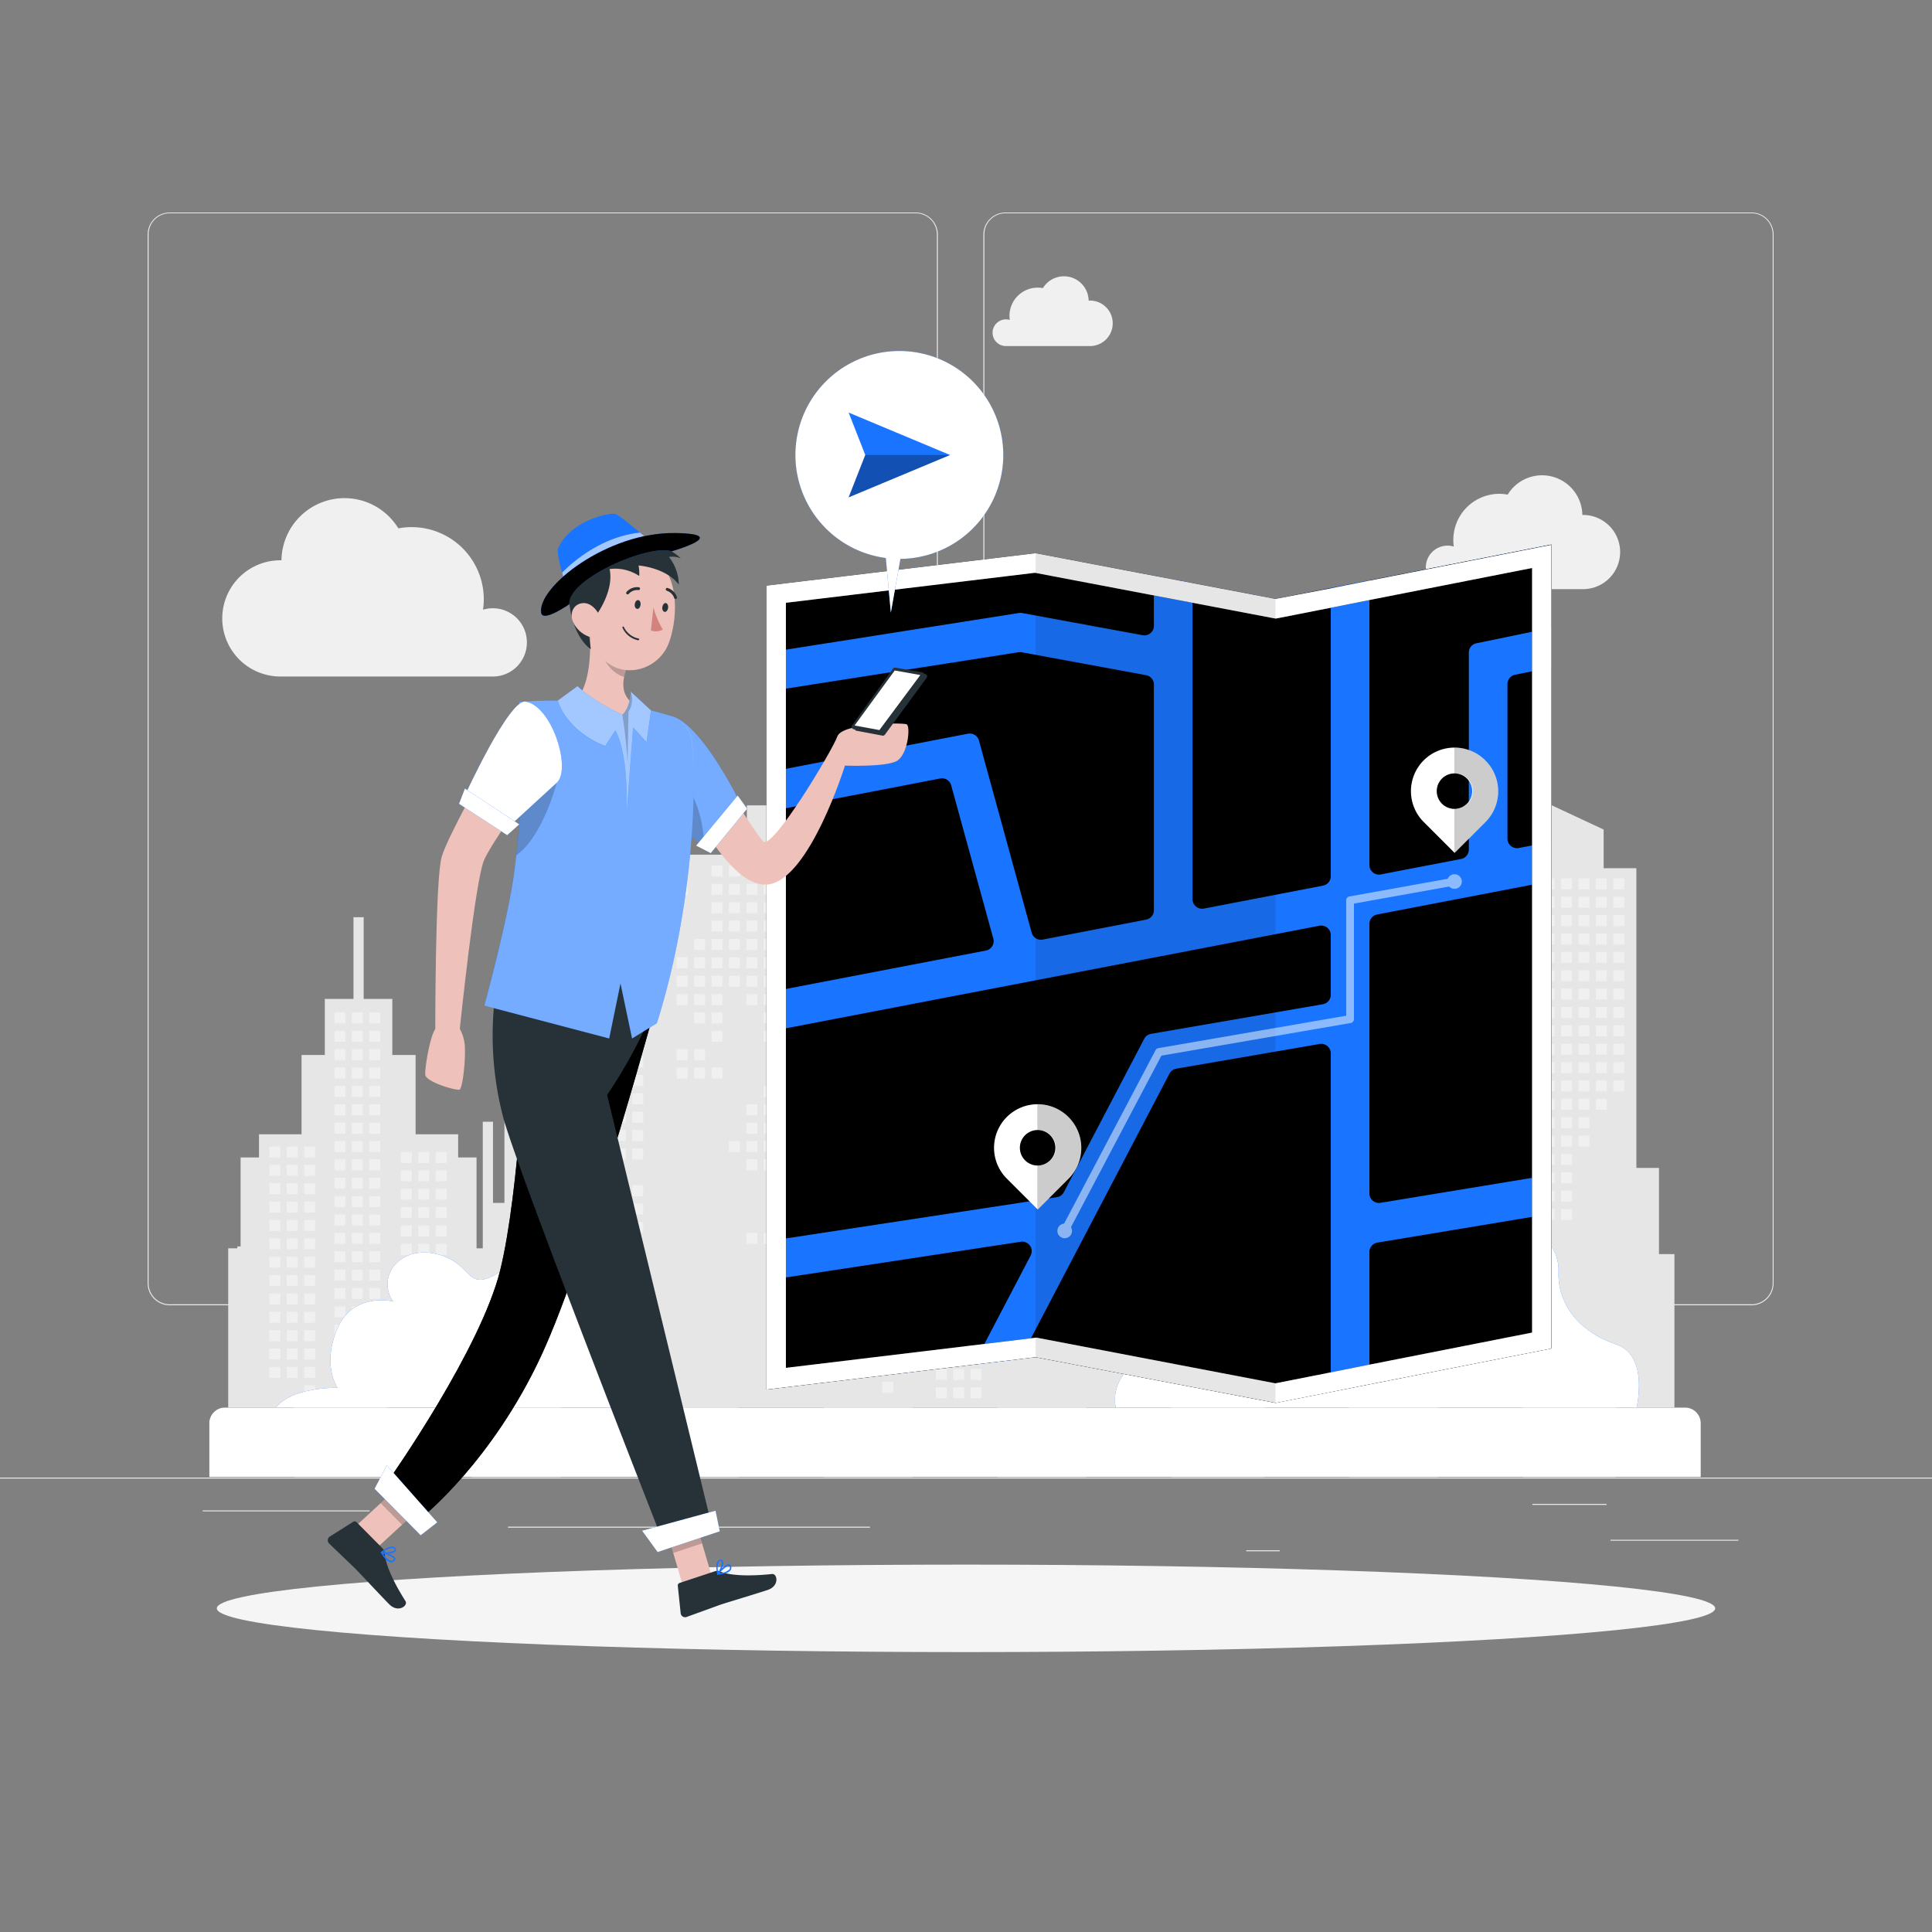 <svg xmlns="http://www.w3.org/2000/svg" viewBox="0 0 500 500" xmlns:v="https://vecta.io/nano"><rect x="0" y="0" width="500" height="500" fill="#808080" stroke="none"/><style><![CDATA[.B{fill:#1974ff}.C{fill:#fff}.D{opacity:.2}.E{fill:#263238}.F{fill:#eec1bb}.G{opacity:.3}.H{opacity:.6}]]></style><path d="M0 382.4h500v.25H0zm416.78 16.09h33.12v.25h-33.12zm-94.25 2.72h8.69v.25h-8.69zm74.06-12h19.19v.25h-19.19zm-344.13 1.68h43.19v.25H52.46zm52.1 0h6.33v.25h-6.33zm26.91 4.22h93.68v.25h-93.68zM237 337.8H43.91a5.71 5.71 0 0 1-5.7-5.71V60.66a5.71 5.71 0 0 1 5.7-5.66H237a5.71 5.71 0 0 1 5.71 5.71v271.38a5.71 5.71 0 0 1-5.71 5.71zM43.91 55.2a5.46 5.46 0 0 0-5.45 5.46v271.43a5.46 5.46 0 0 0 5.45 5.46H237a5.47 5.47 0 0 0 5.46-5.46V60.66A5.47 5.47 0 0 0 237 55.2zm409.4 282.6h-193.1a5.72 5.72 0 0 1-5.71-5.71V60.66a5.72 5.72 0 0 1 5.71-5.66h193.1a5.71 5.71 0 0 1 5.69 5.66v271.43a5.71 5.71 0 0 1-5.69 5.71zM260.21 55.2a5.47 5.47 0 0 0-5.46 5.46v271.43a5.47 5.47 0 0 0 5.46 5.46h193.1a5.47 5.47 0 0 0 5.46-5.46V60.66a5.47 5.47 0 0 0-5.46-5.46z" fill="#ebebeb"/><path d="M433.34 371.38v-46.82h-4v-22.31h-5.85v-77.56h-8.47v-10.01l-18.06-8.43v-10.09h-2.5v28.53h-3.5v77.56h-3.51v-40.78h-9.5v-21.02h-2.66v61.8h-7.22v-23.52h-4.75v-6h-11.01v-20.52h-6.03V237.7h-7.41v-21.15h-2.65v21.15h-7.41v14.51h-6.03v20.52h-11.01v6h-4.75v23.52h-5.64v-29.52h-11.01v-63.56h-3.5v-7h-23.52v7h-5.01v46.04h-20.01v4.51h-7.51v3.5h7.51v18.02h-21.02v-60.06h-4.5v-12.76h-9.76v-45.29h-2.76v45.29h-7v12.76h-41.07v-4.2h-2.51v28.53h-3.5v.5h-2.1v28.52h-3.51v7.76h-7.4v-21.02h-2.65v50.04h-2.96V290.3h-2.65v32.77h-1.61v-23.52h-4.76v-6h-11.01v-20.52h-6.03v-14.51h-7.41v-21.14h-2.64v21.14h-7.42v14.51h-6.02v20.52H67.03v6h-4.76v23.02h-.85v.5h-2.36v48.31h374.28z" fill="#e6e6e6"/><g fill="#f0f0f0"><use href="#B"/><use href="#B" y="4.75"/><use href="#B" y="23.77"/><use href="#B" y="28.52"/><use href="#B" y="33.28"/><use href="#B" y="47.54"/><use href="#B" y="52.29"/><use href="#B" x="4.51" y="19.02"/><use href="#B" x="4.51" y="23.77"/><use href="#B" x="4.51" y="28.52"/><use href="#B" x="4.51" y="33.28"/><use href="#B" x="4.51" y="38.03"/><use href="#B" x="4.51" y="47.54"/><use href="#B" x="4.51" y="52.29"/><use href="#B" x="9.01"/><use href="#B" x="9.01" y="4.75"/><use href="#B" x="9.01" y="9.51"/><use href="#B" x="9.01" y="14.26"/><use href="#B" x="9.01" y="19.02"/><use href="#B" x="9.01" y="23.77"/><use href="#B" x="9.01" y="28.52"/><use href="#B" x="9.01" y="33.28"/><use href="#B" x="9.01" y="38.03"/><use href="#B" x="9.01" y="42.79"/><use href="#B" x="9.01" y="52.29"/><use href="#B" x="13.51"/><use href="#B" x="13.51" y="4.75"/><use href="#B" x="13.51" y="9.51"/><use href="#B" x="13.51" y="14.26"/><use href="#B" x="13.51" y="19.02"/><use href="#B" x="13.51" y="23.77"/><use href="#B" x="13.51" y="28.52"/><use href="#B" x="13.51" y="71.31"/><use href="#B" x="18.02"/><use href="#B" x="18.02" y="4.75"/><use href="#B" x="18.02" y="9.51"/><use href="#B" x="18.02" y="14.26"/><use href="#B" x="18.02" y="19.02"/><use href="#B" x="18.02" y="23.77"/><use href="#B" x="18.02" y="28.52"/><use href="#B" x="18.02" y="33.28"/><use href="#B" x="18.02" y="61.8"/><use href="#B" x="18.02" y="66.56"/><use href="#B" x="18.02" y="71.31"/><use href="#B" x="18.02" y="76.06"/><use href="#B" x="18.02" y="95.08"/><use href="#B" x="22.52"/><use href="#B" x="22.52" y="4.75"/><use href="#B" x="22.52" y="9.51"/><use href="#B" x="22.52" y="14.26"/><use href="#B" x="22.52" y="19.02"/><use href="#B" x="22.52" y="23.77"/><use href="#B" x="22.52" y="28.52"/><use href="#B" x="22.52" y="33.28"/><use href="#B" x="22.52" y="38.03"/><use href="#B" x="22.52" y="42.79"/><use href="#B" x="22.52" y="57.05"/><use href="#B" x="22.52" y="61.8"/><use href="#B" x="22.52" y="66.56"/><use href="#B" x="22.52" y="71.31"/><use href="#B" x="22.52" y="76.06"/><use href="#B" x="22.52" y="95.08"/><use href="#C"/><use href="#C" y="4.75"/><use href="#C" y="9.51"/><use href="#C" y="14.26"/><use href="#C" y="19.02"/><use href="#C" y="23.77"/><use href="#C" y="28.52"/><use href="#C" y="33.28"/><use href="#C" y="38.03"/><use href="#C" y="42.79"/><use href="#C" y="47.54"/><use href="#C" y="52.29"/><use href="#C" y="57.05"/><use href="#C" y="61.8"/><use href="#C" y="66.56"/><use href="#C" y="71.31"/><use href="#C" y="76.06"/><use href="#C" y="80.82"/><use href="#B" x="31.53"/><use href="#B" x="31.53" y="4.75"/><use href="#B" x="31.53" y="9.51"/><use href="#B" x="31.53" y="14.26"/><use href="#B" x="31.53" y="19.02"/><use href="#B" x="31.53" y="23.77"/><use href="#B" x="31.53" y="28.52"/><use href="#B" x="31.53" y="33.28"/><use href="#B" x="31.53" y="38.03"/><use href="#B" x="31.53" y="42.79"/><use href="#B" x="31.53" y="57.05"/><use href="#B" x="31.53" y="61.8"/><use href="#B" x="31.53" y="66.56"/><use href="#B" x="31.53" y="71.31"/><use href="#D"/><use href="#D" y="4.75"/><use href="#D" y="9.51"/><use href="#D" y="14.26"/><use href="#D" y="19.02"/><use href="#D" y="23.77"/><use href="#D" y="28.52"/><use href="#D" y="33.28"/><use href="#D" y="38.03"/><use href="#D" y="42.79"/><use href="#D" y="57.05"/><use href="#D" y="61.8"/><use href="#D" y="66.56"/><use href="#B" x="86.74" y="-12.34"/><use href="#B" x="86.74" y="-7.59"/><use href="#B" x="86.74" y="-2.84"/><use href="#B" x="86.74" y="1.92"/><use href="#B" x="86.74" y="6.67"/><use href="#B" x="86.74" y="11.43"/><use href="#B" x="86.74" y="16.18"/><use href="#B" x="86.74" y="20.93"/><use href="#B" x="86.74" y="35.2"/><use href="#B" x="86.74" y="39.95"/><use href="#B" x="91.25" y="-12.34"/><use href="#B" x="91.25" y="-7.59"/><use href="#B" x="91.25" y="-2.84"/><use href="#B" x="91.25" y="1.92"/><use href="#B" x="91.25" y="6.67"/><use href="#B" x="91.25" y="11.43"/><use href="#B" x="91.25" y="16.18"/><use href="#B" x="91.25" y="20.93"/><use href="#B" x="91.25" y="39.95"/><use href="#B" x="95.75" y="-12.34"/><use href="#B" x="95.75" y="-7.59"/><use href="#B" x="95.75" y="-2.84"/><use href="#B" x="95.75" y="1.92"/><use href="#B" x="95.75" y="6.67"/><use href="#B" x="95.75" y="11.43"/><use href="#B" x="95.75" y="16.18"/><use href="#B" x="95.75" y="20.93"/><use href="#B" x="100.25" y="-12.34"/><use href="#B" x="100.25" y="-7.59"/><use href="#B" x="100.25" y="-2.84"/><use href="#B" x="100.25" y="1.92"/><use href="#B" x="100.25" y="6.67"/><use href="#B" x="100.25" y="11.43"/><use href="#B" x="100.25" y="20.93"/><use href="#B" x="100.25" y="25.69"/><use href="#B" x="100.25" y="39.95"/><use href="#B" x="100.25" y="44.7"/><use href="#B" x="100.25" y="49.46"/><use href="#B" x="100.25" y="54.21"/><use href="#B" x="100.25" y="58.97"/><use href="#B" x="100.25" y="63.72"/><use href="#B" x="100.25" y="68.47"/><use href="#B" x="104.76" y="-12.34"/><use href="#B" x="104.76" y="-7.59"/><use href="#B" x="104.76" y="-2.84"/><use href="#B" x="104.76" y="1.92"/><use href="#B" x="104.76" y="6.67"/><use href="#B" x="104.76" y="11.43"/><use href="#B" x="104.76" y="25.69"/><use href="#B" x="104.76" y="30.44"/><use href="#B" x="104.76" y="35.2"/><use href="#B" x="104.76" y="39.95"/><use href="#B" x="104.76" y="44.7"/><use href="#B" x="104.76" y="49.46"/><use href="#B" x="104.76" y="54.21"/><use href="#B" x="104.76" y="58.97"/><use href="#B" x="104.76" y="63.72"/><use href="#B" x="104.76" y="68.47"/><use href="#B" x="104.76" y="73.23"/><use href="#B" x="104.76" y="82.74"/><use href="#B" x="109.26" y="-12.34"/><use href="#B" x="109.26" y="-7.59"/><use href="#B" x="109.26" y="-2.84"/><use href="#B" x="109.26" y="1.92"/><use href="#B" x="109.26" y="6.67"/><use href="#B" x="109.26" y="11.43"/><use href="#B" x="109.26" y="25.69"/><use href="#B" x="109.26" y="30.44"/><use href="#B" x="109.26" y="35.2"/><use href="#B" x="109.26" y="39.95"/><use href="#B" x="109.26" y="54.21"/><use href="#B" x="109.26" y="58.97"/><use href="#B" x="109.26" y="63.72"/><use href="#B" x="109.26" y="68.47"/><use href="#B" x="109.26" y="73.23"/><use href="#B" x="109.26" y="82.74"/><use href="#B" x="109.26" y="87.49"/><use href="#B" x="150.13" y="31.86"/><use href="#B" x="150.13" y="36.61"/><use href="#B" x="150.13" y="41.37"/><use href="#B" x="150.13" y="46.12"/><use href="#B" x="150.13" y="50.88"/><use href="#B" x="150.13" y="55.63"/><use href="#B" x="150.13" y="60.38"/><use href="#B" x="150.13" y="74.65"/><use href="#B" x="150.13" y="79.4"/><use href="#B" x="150.13" y="84.15"/><use href="#B" x="154.63" y="31.86"/><use href="#B" x="154.63" y="36.61"/><use href="#B" x="154.63" y="41.37"/><use href="#B" x="154.63" y="46.12"/><use href="#B" x="154.63" y="50.88"/><use href="#B" x="154.63" y="55.63"/><use href="#B" x="154.63" y="60.38"/><use href="#B" x="159.14" y="31.86"/><use href="#B" x="159.14" y="36.61"/><use href="#B" x="159.14" y="41.37"/><use href="#B" x="159.14" y="46.12"/><use href="#B" x="159.14" y="50.88"/><use href="#B" x="159.14" y="55.63"/><use href="#B" x="159.14" y="60.38"/><use href="#B" x="163.64" y="31.86"/><use href="#B" x="163.64" y="36.61"/><use href="#B" x="163.64" y="41.37"/><use href="#B" x="163.64" y="46.12"/><use href="#B" x="163.64" y="50.88"/><use href="#B" x="163.64" y="55.63"/><use href="#B" x="163.64" y="60.38"/><use href="#B" x="163.64" y="65.14"/><use href="#B" x="163.64" y="69.89"/><use href="#B" x="163.64" y="74.65"/><use href="#B" x="163.64" y="79.4"/><use href="#B" x="168.15" y="31.86"/><use href="#B" x="168.15" y="36.61"/><use href="#B" x="168.15" y="41.37"/><use href="#B" x="168.15" y="46.12"/><use href="#B" x="168.15" y="50.88"/><use href="#B" x="168.15" y="55.63"/><use href="#B" x="168.15" y="60.38"/><use href="#B" x="168.15" y="65.14"/><use href="#B" x="168.15" y="69.89"/><use href="#B" x="168.15" y="74.65"/><use href="#B" x="168.15" y="79.4"/><use href="#B" x="168.15" y="84.15"/><use href="#B" x="168.15" y="98.42"/><use href="#E"/><use href="#B" x="172.65" y="31.86"/><use href="#B" x="172.65" y="36.61"/><use href="#B" x="172.65" y="41.37"/><use href="#B" x="172.65" y="55.63"/><use href="#B" x="172.65" y="60.38"/><use href="#B" x="172.65" y="65.14"/><use href="#B" x="172.65" y="69.89"/><use href="#B" x="172.65" y="74.65"/><use href="#B" x="172.65" y="79.4"/><use href="#B" x="172.65" y="84.15"/><use href="#B" x="172.65" y="98.42"/><use href="#E" x="4.5"/><use href="#B" x="172.65" y="107.92"/><use href="#B" x="219.86" y="3.34"/><use href="#B" x="219.86" y="8.09"/><use href="#B" x="219.86" y="12.84"/><use href="#B" x="219.86" y="17.6"/><use href="#B" x="219.86" y="22.35"/><use href="#B" x="219.86" y="27.11"/><use href="#B" x="219.86" y="31.86"/><use href="#B" x="219.86" y="36.61"/><use href="#B" x="219.86" y="41.37"/><use href="#B" x="219.86" y="46.12"/><use href="#B" x="219.86" y="50.88"/><use href="#B" x="219.86" y="55.63"/><use href="#B" x="219.86" y="60.38"/><use href="#B" x="219.86" y="65.14"/><use href="#B" x="219.86" y="69.89"/><use href="#B" x="219.86" y="74.65"/><use href="#B" x="219.86" y="79.4"/><use href="#B" x="219.86" y="84.15"/><use href="#B" x="219.86" y="88.91"/><use href="#B" x="219.86" y="93.66"/><use href="#B" x="219.86" y="98.42"/><use href="#E" x="51.71"/><use href="#B" x="219.86" y="107.92"/><use href="#B" x="224.36" y="3.34"/><use href="#B" x="224.36" y="8.09"/><use href="#B" x="224.36" y="12.84"/><use href="#B" x="224.36" y="17.6"/><use href="#B" x="224.36" y="22.35"/><use href="#B" x="224.36" y="27.11"/><use href="#B" x="224.36" y="31.86"/><use href="#B" x="224.36" y="36.61"/><use href="#B" x="224.36" y="41.37"/><use href="#B" x="224.36" y="46.12"/><use href="#B" x="224.36" y="50.88"/><use href="#B" x="224.36" y="55.63"/><use href="#B" x="224.36" y="60.38"/><use href="#B" x="224.36" y="65.14"/><use href="#B" x="224.36" y="69.89"/><use href="#B" x="224.36" y="74.65"/><use href="#B" x="224.36" y="79.4"/><use href="#B" x="224.36" y="84.15"/><use href="#B" x="224.36" y="88.91"/><use href="#B" x="228.86" y="3.34"/><use href="#B" x="228.86" y="8.09"/><use href="#B" x="228.86" y="12.84"/><use href="#B" x="228.86" y="17.6"/><use href="#B" x="228.86" y="22.35"/><use href="#B" x="228.86" y="27.11"/><use href="#B" x="228.86" y="31.86"/><use href="#B" x="228.86" y="36.61"/><use href="#B" x="228.86" y="41.37"/><use href="#B" x="228.86" y="46.12"/><use href="#B" x="228.86" y="50.88"/><use href="#B" x="228.86" y="55.63"/><use href="#B" x="228.86" y="60.38"/><use href="#B" x="228.86" y="65.14"/><use href="#B" x="228.86" y="69.89"/><use href="#B" x="228.86" y="74.65"/><use href="#B" x="228.86" y="79.4"/><use href="#B" x="228.86" y="84.15"/><use href="#B" x="228.86" y="88.91"/><use href="#B" x="233.37" y="3.34"/><use href="#B" x="233.37" y="8.09"/><use href="#B" x="233.37" y="12.84"/><use href="#B" x="233.37" y="17.6"/><use href="#B" x="233.37" y="22.35"/><use href="#B" x="233.37" y="27.11"/><use href="#B" x="233.37" y="31.86"/><use href="#B" x="233.37" y="36.61"/><use href="#B" x="233.37" y="41.37"/><use href="#B" x="233.37" y="46.12"/><use href="#B" x="233.37" y="50.88"/><use href="#B" x="233.37" y="55.63"/><use href="#B" x="233.37" y="60.38"/><use href="#B" x="233.37" y="65.14"/><use href="#B" x="233.37" y="69.89"/><use href="#F"/><use href="#F" y="4.75"/><use href="#F" y="9.5"/><use href="#F" y="14.26"/><use href="#F" y="19.01"/><use href="#F" y="23.77"/><use href="#F" y="28.52"/><use href="#F" y="33.27"/><use href="#F" y="38.03"/><use href="#F" y="42.78"/><use href="#F" y="47.54"/><use href="#F" y="52.29"/><use href="#F" y="57.04"/><use href="#B" x="242.38" y="3.34"/><use href="#B" x="242.38" y="8.09"/><use href="#B" x="242.38" y="12.84"/><use href="#B" x="242.38" y="17.6"/><use href="#B" x="242.38" y="22.35"/><use href="#B" x="242.38" y="27.11"/><use href="#B" x="242.38" y="31.86"/><use href="#B" x="242.38" y="36.61"/><use href="#B" x="242.38" y="41.37"/><use href="#B" x="242.38" y="46.12"/><use href="#B" x="242.38" y="50.88"/><use href="#B" x="242.38" y="55.63"/><use href="#B" x="-88.57" y="38.03"/><use href="#B" x="-88.57" y="42.79"/><use href="#B" x="-88.57" y="47.54"/><use href="#B" x="-88.57" y="52.29"/><use href="#B" x="-88.57" y="57.05"/><use href="#B" x="-88.57" y="61.8"/><use href="#B" x="-88.57" y="66.56"/><use href="#B" x="-88.57" y="71.31"/><use href="#B" x="-88.57" y="76.06"/><use href="#B" x="-88.57" y="80.82"/><use href="#B" x="-88.57" y="85.57"/><use href="#B" x="-88.57" y="90.33"/><use href="#B" x="-88.57" y="95.08"/><use href="#B" x="-88.57" y="99.83"/><use href="#B" x="-88.57" y="104.59"/><use href="#B" x="-88.57" y="109.34"/><use href="#B" x="-88.57" y="114.1"/><use href="#B" x="-88.57" y="118.85"/><use href="#B" x="-88.57" y="123.6"/><use href="#B" x="-88.57" y="128.36"/><use href="#B" x="-84.07" y="38.03"/><use href="#B" x="-84.07" y="42.79"/><use href="#B" x="-84.07" y="47.54"/><use href="#B" x="-84.07" y="52.29"/><use href="#B" x="-84.07" y="57.05"/><use href="#B" x="-84.07" y="61.8"/><use href="#B" x="-84.07" y="66.56"/><use href="#B" x="-84.07" y="71.31"/><use href="#B" x="-84.07" y="76.06"/><use href="#B" x="-84.07" y="80.82"/><use href="#B" x="-84.07" y="85.57"/><use href="#B" x="-84.07" y="90.33"/><use href="#B" x="-84.07" y="95.08"/><use href="#B" x="-84.07" y="99.83"/><use href="#B" x="-84.07" y="104.59"/><use href="#B" x="-84.07" y="109.34"/><use href="#B" x="-84.07" y="114.1"/><use href="#B" x="-84.07" y="118.85"/><use href="#B" x="-79.57" y="38.03"/><use href="#B" x="-79.57" y="42.79"/><use href="#B" x="-79.57" y="47.54"/><use href="#B" x="-79.57" y="52.29"/><use href="#B" x="-79.57" y="57.05"/><use href="#B" x="-79.57" y="61.8"/><use href="#B" x="-79.57" y="66.56"/><use href="#B" x="-79.57" y="71.31"/><use href="#B" x="-79.57" y="76.06"/><use href="#B" x="-79.57" y="80.82"/><use href="#B" x="-79.57" y="85.57"/><use href="#B" x="-79.57" y="90.33"/><use href="#B" x="-79.57" y="95.08"/><use href="#B" x="-79.57" y="99.83"/><use href="#B" x="-79.57" y="104.59"/><use href="#B" x="-79.57" y="109.34"/><use href="#B" x="-79.57" y="114.1"/><use href="#B" x="-79.57" y="118.85"/><use href="#B" x="-105.42" y="72.73"/><use href="#B" x="-105.42" y="77.48"/><use href="#B" x="-105.42" y="82.24"/><use href="#B" x="-105.42" y="86.99"/><use href="#B" x="-105.42" y="91.74"/><use href="#B" x="-105.42" y="96.5"/><use href="#B" x="-105.42" y="101.25"/><use href="#B" x="-105.42" y="106.01"/><use href="#B" x="-105.42" y="110.76"/><use href="#B" x="-105.42" y="115.51"/><use href="#B" x="-105.42" y="120.27"/><use href="#B" x="-105.42" y="125.02"/><use href="#B" x="-105.42" y="129.78"/><use href="#B" x="-100.92" y="72.73"/><use href="#B" x="-100.92" y="77.48"/><use href="#B" x="-100.92" y="82.24"/><use href="#B" x="-100.92" y="86.99"/><use href="#B" x="-100.92" y="91.74"/><use href="#B" x="-100.92" y="96.5"/><use href="#B" x="-100.92" y="101.25"/><use href="#B" x="-100.92" y="106.01"/><use href="#B" x="-100.92" y="110.76"/><use href="#B" x="-100.92" y="115.51"/><use href="#B" x="-100.92" y="120.27"/><use href="#B" x="-100.92" y="125.02"/><use href="#B" x="-100.92" y="129.78"/><use href="#B" x="-96.41" y="72.73"/><use href="#B" x="-96.41" y="77.48"/><use href="#B" x="-96.41" y="82.24"/><use href="#B" x="-96.41" y="86.99"/><use href="#B" x="-96.41" y="91.74"/><use href="#B" x="-96.41" y="96.5"/><use href="#B" x="-96.41" y="101.25"/><use href="#B" x="-96.41" y="106.01"/><use href="#B" x="-96.41" y="110.76"/><use href="#B" x="-96.41" y="115.51"/><use href="#B" x="-96.41" y="120.27"/><use href="#B" x="-96.41" y="125.02"/><use href="#B" x="-96.41" y="129.78"/><use href="#B" x="-96.41" y="134.53"/><use href="#B" x="-71.39" y="74.15"/><use href="#B" x="-71.39" y="78.9"/><use href="#B" x="-71.39" y="83.65"/><use href="#B" x="-71.39" y="88.41"/><use href="#B" x="-71.39" y="93.16"/><use href="#B" x="-71.39" y="97.92"/><use href="#B" x="-71.39" y="102.67"/><use href="#B" x="-71.39" y="107.42"/><use href="#B" x="-71.39" y="112.18"/><use href="#B" x="-71.39" y="116.93"/><use href="#B" x="-71.39" y="131.19"/><use href="#B" x="-66.89" y="74.15"/><use href="#B" x="-66.89" y="78.9"/><use href="#B" x="-66.89" y="83.65"/><use href="#B" x="-66.89" y="88.41"/><use href="#B" x="-66.89" y="93.16"/><use href="#B" x="-66.89" y="97.92"/><use href="#B" x="-66.89" y="102.67"/><use href="#B" x="-66.89" y="107.42"/><use href="#B" x="-66.89" y="112.18"/><use href="#B" x="-66.89" y="126.44"/><use href="#B" x="-66.89" y="131.19"/><use href="#B" x="-62.38" y="74.15"/><use href="#B" x="-62.38" y="78.9"/><use href="#B" x="-62.38" y="83.65"/><use href="#B" x="-62.38" y="88.41"/><use href="#B" x="-62.38" y="93.16"/><use href="#B" x="-62.38" y="97.92"/><use href="#B" x="-62.38" y="102.67"/><use href="#B" x="-62.38" y="107.42"/><use href="#B" x="-62.38" y="121.69"/><use href="#B" x="-62.38" y="126.44"/><use href="#B" x="-62.38" y="131.19"/><use href="#B" x="-20.52" y="1.92"/><use href="#B" x="-20.52" y="6.67"/><use href="#B" x="-20.52" y="11.43"/><use href="#B" x="-20.52" y="16.18"/><use href="#B" x="-20.52" y="20.93"/><use href="#B" x="-20.52" y="25.69"/><use href="#B" x="-20.52" y="30.44"/><use href="#B" x="-20.52" y="35.2"/><use href="#B" x="-20.52" y="39.95"/><use href="#B" x="-20.52" y="44.7"/><use href="#B" x="-20.52" y="49.46"/><use href="#B" x="-20.52" y="54.21"/><use href="#B" x="-20.52" y="58.97"/><use href="#B" x="-20.52" y="63.72"/><use href="#B" x="-20.52" y="68.47"/><use href="#B" x="-20.52" y="73.23"/><use href="#B" x="-20.52" y="77.98"/><use href="#B" x="-20.52" y="87.49"/><use href="#B" x="-20.52" y="92.24"/><use href="#B" x="-20.52" y="97"/><use href="#B" x="-20.52" y="101.75"/><use href="#B" x="-20.52" y="106.51"/><use href="#B" x="-16.01" y="1.92"/><use href="#B" x="-16.01" y="6.67"/><use href="#B" x="-16.01" y="11.43"/><use href="#B" x="-16.01" y="16.18"/><use href="#B" x="-16.01" y="20.93"/><use href="#B" x="-16.01" y="25.69"/><use href="#B" x="-16.01" y="30.44"/><use href="#B" x="-16.01" y="35.2"/><use href="#B" x="-16.01" y="39.95"/><use href="#B" x="-16.01" y="44.7"/><use href="#B" x="-16.01" y="49.46"/><use href="#B" x="-16.01" y="54.21"/><use href="#B" x="-16.01" y="58.97"/><use href="#B" x="-16.01" y="63.72"/><use href="#B" x="-16.01" y="68.47"/><use href="#B" x="-16.01" y="73.23"/><use href="#B" x="-16.01" y="101.75"/><use href="#B" x="-16.01" y="106.51"/><use href="#B" x="-11.51" y="1.92"/><use href="#B" x="-11.51" y="6.67"/><use href="#B" x="-11.51" y="11.43"/><use href="#B" x="-11.51" y="16.18"/><use href="#B" x="-11.51" y="20.93"/><use href="#B" x="-11.51" y="25.69"/><use href="#B" x="-11.51" y="30.44"/><use href="#B" x="-11.51" y="35.2"/><use href="#B" x="-11.51" y="39.95"/><use href="#B" x="-11.51" y="44.7"/><use href="#B" x="-11.51" y="49.46"/><use href="#B" x="-11.51" y="54.21"/><use href="#B" x="-11.51" y="58.97"/><use href="#B" x="-11.51" y="63.72"/><use href="#B" x="-11.51" y="68.47"/><use href="#B" x="-11.51" y="73.23"/><use href="#B" x="-11.51" y="82.74"/><use href="#B" x="-11.51" y="87.49"/><use href="#B" x="-11.51" y="92.24"/><use href="#B" x="-11.51" y="97"/><use href="#B" x="-11.51" y="106.51"/><use href="#B" x="-36.86" y="61.8"/><use href="#B" x="-36.86" y="66.56"/><use href="#B" x="-36.86" y="71.31"/><use href="#B" x="-36.86" y="76.06"/><use href="#B" x="-36.86" y="80.82"/><use href="#B" x="-36.86" y="85.57"/><use href="#B" x="-36.86" y="90.33"/><use href="#B" x="-36.86" y="99.83"/><use href="#B" x="-36.86" y="104.59"/><use href="#B" x="-36.86" y="109.34"/><use href="#B" x="-36.86" y="114.1"/><use href="#B" x="-36.86" y="118.85"/><use href="#B" x="-36.86" y="123.6"/><use href="#B" x="-36.86" y="128.36"/><use href="#B" x="-36.86" y="133.11"/><use href="#B" x="-32.36" y="61.8"/><use href="#B" x="-32.36" y="66.56"/><use href="#B" x="-32.36" y="71.31"/><use href="#B" x="-32.36" y="76.06"/><use href="#B" x="-32.36" y="80.82"/><use href="#B" x="-32.36" y="85.57"/><use href="#B" x="-32.36" y="99.83"/><use href="#B" x="-32.36" y="104.59"/><use href="#B" x="-32.36" y="109.34"/><use href="#B" x="-32.36" y="114.1"/><use href="#B" x="-32.36" y="118.85"/><use href="#B" x="-32.36" y="123.6"/><use href="#B" x="-32.36" y="128.36"/><use href="#B" x="-32.36" y="133.11"/><use href="#B" x="-27.85" y="61.8"/><use href="#B" x="-27.85" y="66.56"/><use href="#B" x="-27.85" y="71.31"/><use href="#B" x="-27.85" y="76.06"/><use href="#B" x="-27.85" y="80.82"/><use href="#B" x="-27.85" y="85.57"/><use href="#B" x="-27.85" y="95.08"/><use href="#B" x="-27.85" y="99.83"/><use href="#B" x="-27.85" y="104.59"/><use href="#B" x="-27.85" y="109.34"/><use href="#B" x="-27.85" y="114.1"/><use href="#B" x="-27.85" y="118.85"/><use href="#B" x="-27.85" y="123.6"/><use href="#B" x="-27.85" y="128.36"/><use href="#B" x="-27.85" y="133.11"/><use href="#B" x="67.06" y="35.2"/><use href="#B" x="67.06" y="39.95"/><use href="#B" x="67.06" y="44.7"/><use href="#B" x="67.06" y="49.46"/><use href="#B" x="67.06" y="54.21"/><use href="#B" x="67.06" y="58.97"/><use href="#B" x="67.06" y="63.72"/><use href="#B" x="67.06" y="68.47"/><use href="#B" x="67.06" y="73.23"/><use href="#B" x="67.06" y="77.98"/><use href="#B" x="67.06" y="82.74"/><use href="#B" x="67.06" y="87.49"/><use href="#B" x="67.06" y="92.24"/><use href="#B" x="67.06" y="101.75"/><use href="#B" x="67.06" y="106.51"/><use href="#B" x="67.06" y="111.26"/><use href="#B" x="67.06" y="116.01"/><use href="#B" x="67.06" y="125.52"/><use href="#B" x="67.06" y="130.28"/><use href="#B" x="67.06" y="135.03"/><use href="#B" x="71.56" y="35.2"/><use href="#B" x="71.56" y="39.95"/><use href="#B" x="71.56" y="44.7"/><use href="#B" x="71.56" y="49.46"/><use href="#B" x="71.56" y="54.21"/><use href="#B" x="71.56" y="58.97"/><use href="#B" x="71.56" y="63.72"/><use href="#B" x="71.56" y="68.47"/><use href="#B" x="71.56" y="73.23"/><use href="#B" x="71.56" y="77.98"/><use href="#B" x="71.56" y="82.74"/><use href="#B" x="71.56" y="87.49"/><use href="#B" x="71.56" y="92.24"/><use href="#B" x="71.56" y="106.51"/><use href="#B" x="71.56" y="111.26"/><use href="#B" x="71.56" y="120.77"/><use href="#B" x="71.56" y="125.52"/><use href="#B" x="71.56" y="130.28"/><use href="#B" x="71.56" y="135.03"/><use href="#B" x="76.07" y="35.2"/><use href="#B" x="76.07" y="39.95"/><use href="#B" x="76.07" y="44.7"/><use href="#B" x="76.07" y="49.46"/><use href="#B" x="76.07" y="54.21"/><use href="#B" x="76.07" y="58.97"/><use href="#B" x="76.07" y="63.72"/><use href="#B" x="76.07" y="68.47"/><use href="#B" x="76.07" y="73.23"/><use href="#B" x="76.07" y="77.98"/><use href="#B" x="76.07" y="82.74"/><use href="#B" x="76.07" y="87.49"/><use href="#B" x="76.07" y="92.24"/><use href="#B" x="76.07" y="97"/><use href="#B" x="76.07" y="106.51"/><use href="#B" x="76.07" y="116.01"/><use href="#B" x="76.07" y="120.77"/><use href="#B" x="76.07" y="125.52"/><use href="#B" x="76.07" y="130.28"/><use href="#B" x="76.07" y="135.03"/><use href="#B" x="48.71" y="62.3"/><use href="#B" x="48.71" y="67.06"/><use href="#B" x="48.71" y="71.81"/><use href="#B" x="48.71" y="76.56"/><use href="#B" x="48.71" y="81.32"/><use href="#B" x="48.71" y="86.07"/><use href="#B" x="48.71" y="100.34"/><use href="#B" x="48.71" y="105.09"/><use href="#B" x="48.71" y="109.84"/><use href="#B" x="48.71" y="114.6"/><use href="#B" x="48.71" y="119.35"/><use href="#B" x="48.71" y="124.11"/><use href="#B" x="48.71" y="128.86"/><use href="#B" x="53.21" y="62.3"/><use href="#B" x="53.21" y="67.06"/><use href="#B" x="53.21" y="71.81"/><use href="#B" x="53.21" y="76.56"/><use href="#B" x="53.21" y="81.32"/><use href="#B" x="53.21" y="86.07"/><use href="#B" x="53.21" y="100.34"/><use href="#B" x="53.21" y="105.09"/><use href="#B" x="53.21" y="109.84"/><use href="#B" x="53.21" y="114.6"/><use href="#B" x="53.21" y="119.35"/><use href="#B" x="53.21" y="124.11"/><use href="#B" x="53.21" y="133.61"/><use href="#B" x="202.84" y="41.37"/><use href="#B" x="202.84" y="46.12"/><use href="#B" x="202.84" y="50.88"/><use href="#B" x="202.84" y="55.63"/><use href="#B" x="202.84" y="60.38"/><use href="#B" x="202.84" y="65.14"/><use href="#B" x="202.84" y="69.89"/><use href="#B" x="202.84" y="74.65"/><use href="#B" x="202.84" y="79.4"/><use href="#B" x="202.84" y="84.15"/><use href="#B" x="202.84" y="88.91"/><use href="#B" x="202.84" y="98.42"/><use href="#E" x="34.69"/><use href="#B" x="202.84" y="107.92"/><use href="#B" x="202.84" y="112.68"/><use href="#B" x="202.84" y="117.43"/><use href="#B" x="202.84" y="122.19"/><use href="#B" x="202.84" y="126.94"/><use href="#B" x="202.84" y="131.7"/><use href="#B" x="207.35" y="41.37"/><use href="#B" x="207.35" y="46.12"/><use href="#B" x="207.35" y="50.88"/><use href="#B" x="207.35" y="55.63"/><use href="#B" x="207.35" y="60.38"/><use href="#B" x="207.35" y="65.14"/><use href="#B" x="207.35" y="69.89"/><use href="#B" x="207.35" y="74.65"/><use href="#B" x="207.35" y="79.4"/><use href="#B" x="207.35" y="84.15"/><use href="#B" x="207.35" y="88.91"/><use href="#B" x="207.35" y="93.66"/><use href="#B" x="207.35" y="98.42"/><use href="#E" x="39.2"/><use href="#B" x="207.35" y="107.92"/><use href="#B" x="207.35" y="112.68"/><use href="#B" x="207.35" y="117.43"/><use href="#B" x="207.35" y="122.19"/><use href="#B" x="207.35" y="126.94"/><use href="#B" x="207.35" y="131.7"/><use href="#B" x="180.66" y="59.88"/><use href="#B" x="180.66" y="64.64"/><use href="#B" x="180.66" y="69.39"/><use href="#B" x="180.66" y="74.15"/><use href="#B" x="180.66" y="78.9"/><use href="#B" x="180.66" y="83.65"/><use href="#B" x="180.66" y="88.41"/><use href="#B" x="180.66" y="93.16"/><use href="#B" x="180.66" y="97.92"/><use href="#B" x="180.66" y="102.67"/><use href="#B" x="185.16" y="59.88"/><use href="#B" x="185.16" y="64.64"/><use href="#B" x="185.16" y="69.39"/><use href="#B" x="185.16" y="74.15"/><use href="#B" x="185.16" y="78.9"/><use href="#B" x="185.16" y="83.65"/><use href="#B" x="185.16" y="88.41"/><use href="#B" x="185.16" y="93.16"/><use href="#B" x="185.16" y="97.92"/><path d="M136.36 166.24a8.82 8.82 0 0 0-11.36-8.45 18.45 18.45 0 0 0 .2-2.7 18.67 18.67 0 0 0-22.11-18.35A16.32 16.32 0 0 0 72.84 145h-.28a15.04 15.04 0 1 0 0 30.08h55.23a8.81 8.81 0 0 0 8.57-8.84zM369 146.84a5.63 5.63 0 0 1 5.63-5.63 5.7 5.7 0 0 1 1.61.24 12.26 12.26 0 0 1-.12-1.73A11.92 11.92 0 0 1 388 127.8a12.13 12.13 0 0 1 2.19.21 10.42 10.42 0 0 1 19.32 5.26h.18a9.6 9.6 0 0 1 0 19.2h-35.22a5.61 5.61 0 0 1-5.47-5.63zM256.88 86.1a3.46 3.46 0 0 1 3.45-3.45 3.25 3.25 0 0 1 1 .15 7.45 7.45 0 0 1-.08-1.06 7.3 7.3 0 0 1 7.31-7.3 7.42 7.42 0 0 1 1.34.12 6.39 6.39 0 0 1 11.84 3.23h.1a5.89 5.89 0 1 1 0 11.77h-21.6a3.44 3.44 0 0 1-3.36-3.46z"/></g><ellipse cx="250" cy="416.24" rx="193.89" ry="11.32" fill="#f5f5f5"/><use href="#G" class="B"/><use href="#G" class="C G"/><use href="#H" class="B"/><use href="#H" class="C G"/><use href="#I" class="E"/><g class="B"><use href="#J"/><use href="#K"/><use href="#J" x="91"/><use href="#K" x="91"/><use href="#K" x="136"/><use href="#J" x="227"/><use href="#K" x="227"/><use href="#J" x="318"/></g><g class="C H"><use href="#J"/><use href="#K"/><use href="#J" x="91"/><use href="#K" x="91"/><use href="#K" x="136"/><use href="#J" x="227"/><use href="#K" x="227"/><use href="#J" x="318"/></g><use href="#I" opacity=".1" class="C"/><use href="#L" class="B"/><use href="#L" class="D"/><path d="M344.4 257.46V242a2.46 2.46 0 0 0-2.93-2.42l-143.08 27.51V256.9l56.77-10.9a2.47 2.47 0 0 0 1.91-3.08l-10.91-39.69a2.45 2.45 0 0 0-2.84-1.76l-44.93 8.66v-10.2l52.12-10.05a2.47 2.47 0 0 1 2.84 1.77L267 241.39a2.47 2.47 0 0 0 2.84 1.77l26.78-5.16a2.46 2.46 0 0 0 2-2.42v-58.42a2.46 2.46 0 0 0-2-2.42l-32.22-5.94a2.57 2.57 0 0 0-.83 0L198.39 179v-10.08l65.29-10.27a2.31 2.31 0 0 1 .83 0l31.2 5.74a2.46 2.46 0 0 0 2.91-2.42V149l10 1.9v81.81a2.48 2.48 0 0 0 2.94 2.43l30.84-5.94a2.45 2.45 0 0 0 2-2.42v-74.61l10-2v73.71a2.47 2.47 0 0 0 2.94 2.42l20.79-4a2.46 2.46 0 0 0 2-2.42v-51a2.45 2.45 0 0 1 2-2.41l19.4-4v10.21l-9.4 1.94a2.47 2.47 0 0 0-2 2.42v40a2.46 2.46 0 0 0 2.93 2.42l8.44-1.62V228l-45.1 8.67a2.48 2.48 0 0 0-2 2.43v69.76a2.47 2.47 0 0 0 2.88 2.43L401.5 304v10.1l-45 7.48a2.48 2.48 0 0 0-2.1 2.42v34.24l-10 2v-87.63a2.46 2.46 0 0 0-2.88-2.43l-37.09 6.39a2.48 2.48 0 0 0-1.77 1.29L264 351.72l-12.05 1.45 14.78-28.23a2.47 2.47 0 0 0-2.56-3.58l-65.76 10v-10.1l75.1-11.43a2.48 2.48 0 0 0 1.82-1.3l20.79-39.69a2.45 2.45 0 0 1 1.76-1.28l44.5-7.67a2.47 2.47 0 0 0 2.02-2.43z" class="B"/><use href="#M" class="E"/><use href="#M" opacity=".1" class="C"/><path d="M330.09 363.05V154.99l-62.07-11.82v208.06l62.07 11.82z" opacity=".1"/><g opacity=".5" class="C"><path d="M376.42,227.15a1,1,0,0,1,.18,2l-26.2,4.7v29.9a1,1,0,0,1-.83,1l-49,8.45L276.42,319a1,1,0,1,1-1.77-.93l24.41-46.29a1,1,0,0,1,.71-.52l48.63-8.4V233a1,1,0,0,1,.82-1l27-4.85Z"/><path d="M273.65 318.57a1.89 1.89 0 1 1 1.88 1.88 1.89 1.89 0 0 1-1.88-1.88zm100.89-90.42a1.89 1.89 0 1 1 1.88 1.88 1.88 1.88 0 0 1-1.88-1.88z"/></g><path d="M276.51 289.08h0a11.27 11.27 0 0 0-15.95 0h0a11.27 11.27 0 0 0 0 15.94l8 8 8-8a11.27 11.27 0 0 0-.05-15.94zm-11.22 11.21a4.59 4.59 0 1 1 6.49 0 4.58 4.58 0 0 1-6.49 0z" class="C"/><path d="M276.51 289.08a11.24 11.24 0 0 0-8.05-3.3v6.69a4.58 4.58 0 1 1 0 9.15v11.3l.07.07 8-8a11.27 11.27 0 0 0-.02-15.91z" class="D"/><path d="M384.39 196.78h0a11.27 11.27 0 0 0-15.94 0h0a11.29 11.29 0 0 0 0 15.95l8 8 8-8a11.27 11.27 0 0 0-.06-15.95zM373.18 208a4.59 4.59 0 1 1 6.48 0 4.59 4.59 0 0 1-6.48 0z" class="C"/><path d="M384.39 196.78a11.25 11.25 0 0 0-8-3.29v6.69a4.58 4.58 0 1 1 0 9.15v11.3l.07.07 8-8a11.27 11.27 0 0 0-.07-15.92z" class="D"/><path d="M92.03 394.99l5.54 5.59 13.39-12.35-5.54-5.6-13.39 12.36z" class="F"/><path d="M99 400.71l-6.72-6.78a.7.7 0 0 0-.86-.1l-6.06 3.82a1.17 1.17 0 0 0-.35 1.61 1.56 1.56 0 0 0 .16.2l6.66 6.38c1.68 1.7 6.58 7 8.9 9.34s4.94.36 4.21-.81c-3.33-5.24-5.24-9.77-5.37-12.37a1.9 1.9 0 0 0-.57-1.29z" class="E"/><path d="M105.42 382.64l5.53 5.59-6.91 6.37-5.53-5.59 6.91-6.37z" class="D"/><g class="B"><path d="M98.59 401.86a.18.18 0 0 1 0-.21.16.16 0 0 1 .19-.06c.33.07 3.22.78 3.51 1.71a.54.54 0 0 1-.14.59 1.07 1.07 0 0 1-1 .43 2.31 2.31 0 0 1-1.35-.79 9.16 9.16 0 0 1-1.21-1.67zm.56.2a3.8 3.8 0 0 0 2.07 1.89.74.74 0 0 0 .65-.29c.1-.11.11-.21.07-.24a.46.46 0 0 0-.13-.21 7.6 7.6 0 0 0-2.66-1.15z"/><path d="M98.52 401.85a.21.21 0 0 1 .06-.18c.08-.07 1.82-1.53 3-1.4a1 1 0 0 1 .73.39.62.62 0 0 1 .07.77c-.48.7-2.81.8-3.69.54l-.07-.07a.14.14 0 0 1-.1-.05zm3.06-1.25a4.32 4.32 0 0 0-2.4 1.07c1 .14 2.64-.07 2.93-.5 0 0 .11-.15-.06-.32l-.06-.07a.62.62 0 0 0-.41-.18z"/></g><path d="M182.63,195.21s12.49,20,14.86,22.51,18-23.65,19.22-27.14,16.85-3.59,17.92-3.14.35,8-2.65,9.55-13.31,1.15-13.31,1.15-9.08,29.25-19.76,30.74-22.32-24.95-22.32-24.95Z" class="F"/><path d="M173.47,185.27c7.84,1.4,18.12,22.57,18.12,22.57l-9.06,11.86L171.26,209Z" class="B"/><path d="M191.59 207.84l-9.06 11.86-.3-.29-11-10.39.14-1.52 2.07-22.23c7.87 1.4 18.15 22.57 18.15 22.57z" opacity=".4" class="C"/><path d="M182.23 219.41l-11-10.39.14-1.52 3.81-7.71s7 6.78 7.05 19.62z" class="D"/><use href="#N" class="E"/><use href="#N" class="D"/><path d="M176.73 410.37l7.46-2.49-5.15-17.48-7.47 2.49 5.16 17.48z" class="F"/><path d="M184.93 406.67l-9.06 3a.7.7 0 0 0-.46.73l.75 7.13a1.16 1.16 0 0 0 1.28 1 1.14 1.14 0 0 0 .25-.06l8.67-3.15c2.27-.75 9.18-2.8 12.31-3.84s2.51-4.28 1.14-4.13c-6.17.66-11.08.37-13.47-.67a1.91 1.91 0 0 0-1.41-.01z" class="E"/><path d="M171.58 392.9l7.46-2.49 2.65 9.01-7.46 2.49-2.65-9.01z" class="D"/><g class="B"><path d="M185.79 407.53a.17.17 0 0 1-.18-.11.16.16 0 0 1 0-.2c.2-.26 2.12-2.54 3.09-2.39a.57.57 0 0 1 .47.39 1.15 1.15 0 0 1-.06 1.08 2.3 2.3 0 0 1-1.3.85 9.62 9.62 0 0 1-2.02.38zm.43-.42a3.78 3.78 0 0 0 2.61-1 .75.75 0 0 0 0-.71c-.06-.14-.14-.19-.19-.17a.34.34 0 0 0-.24 0 7.64 7.64 0 0 0-2.18 1.88z"/><path d="M185.76 407.58a.17.17 0 0 1-.14-.13c0-.11-.56-2.31.06-3.3a1 1 0 0 1 .68-.48.6.6 0 0 1 .72.28c.42.73-.52 2.87-1.15 3.55h-.09a.16.16 0 0 1-.08.08zm.22-3.3a4.46 4.46 0 0 0-.1 2.63c.57-.83 1.11-2.39.85-2.85 0 0-.09-.17-.31-.09h-.09a.65.65 0 0 0-.33.31z"/></g><path d="M129.46 249.93a83.79 83.79 0 0 0 .81 39.4c4.31 15.48 41.12 109.16 41.12 109.16l12.8-3.68-27.07-111.46s10.12-14.33 14.14-28.87z" class="E"/><use href="#O" class="B"/><use href="#O" class="C G"/><use href="#P" class="B"/><use href="#P" class="C G"/><path d="M134.39 181.67a176.93 176.93 0 0 1 .35 26.35c-.34 6.13-.94 11.92-1.6 17.17-1.54 12.28-7.81 35.06-7.81 35.06l32.31 8.5 2.93-14.27 3 14.27 6.43-3.95c10-31.73 10.26-63.74 9-72.94a8 8 0 0 0-5.56-6.59c-1.47-.46-3.18-1-5-1.4-.71-.13-1.4-.32-2.12-.46a153.64 153.64 0 0 0-17.78-1.94c-1.12-.07-2.27-.1-3.39-.12a103.26 103.26 0 0 0-10.76.32z" class="B"/><path d="M170 264.8l-6.41 3.95-3-14.27-2.93 14.27-32.31-8.5s6.27-22.78 7.81-35.06l.46-3.84c.47-4.19.88-8.66 1.14-13.33.16-2.56.26-5.13.3-7.69a176 176 0 0 0-.65-18.66 103.26 103.26 0 0 1 10.8-.32 54.84 54.84 0 0 1 3.39.12 153.64 153.64 0 0 1 17.78 1.94c.72.14 1.41.33 2.12.46 1.81.44 3.52.94 5 1.4a8 8 0 0 1 5.56 6.59c1.19 9.2.94 41.21-9.06 72.94z" opacity=".4" class="C"/><path d="M152.52,161.59c.5,5.85.48,16.45-3.94,19.83a17.9,17.9,0,0,0,13.11,6.94c4.93.43,5.56-3,4.67-5-6.22-2.22-5.54-6.93-3.94-11.26Z" class="F"/><path d="M156.56 165.89l5.85 6.2a19.6 19.6 0 0 0-.89 3.1c-2.4-.61-5.44-3.65-5.43-6.23a8.22 8.22 0 0 1 .47-3.07z" class="D"/><path d="M152.77,152.92c-.38,7.79-1,12.33,2.51,16.71,5.24,6.62,15.18,4.11,17.89-3.42,2.42-6.78,2.61-18.39-4.64-22.29a10.65,10.65,0,0,0-15.76,9Z" class="F"/><path d="M164.28 156.36c-.11.62.21 1.18.63 1.22s.8-.43.87-1.06-.21-1.18-.62-1.22-.8.43-.88 1.06zm7.13.78c-.11.62.22 1.17.62 1.22s.8-.44.88-1.07-.22-1.17-.63-1.22-.8.47-.87 1.07z" class="E"/><path d="M169.11,157.2a22.54,22.54,0,0,0,2.43,5.72,3.68,3.68,0,0,1-3.09.24Z" fill="#d4827d"/><path d="M162.32 153.82a.41.41 0 0 0 .38-.11 3 3 0 0 1 2.5-1 .37.37 0 0 0 .43-.3.36.36 0 0 0-.3-.43h0a3.68 3.68 0 0 0-3.17 1.2.37.37 0 0 0 0 .52h0zm2.87 11.89h0a5.7 5.7 0 0 1-4.11-3.3.21.21 0 0 1 .12-.25.19.19 0 0 1 .25.1h0a5.47 5.47 0 0 0 3.83 3 .19.19 0 0 1 .16.22h0a.19.19 0 0 1-.22.16zm9.55-10.71a.33.33 0 0 0 .22 0 .38.38 0 0 0 .23-.47h0a3.7 3.7 0 0 0-2.44-2.37.38.38 0 0 0-.44.28h0a.39.39 0 0 0 .27.45h0a3 3 0 0 1 1.91 1.9.35.35 0 0 0 .25.21zm-20.65 4.51s4.93-6.37 3.67-12.24a11.21 11.21 0 0 1 7.67 1.79 11.39 11.39 0 0 0-.17-2.71s7 .49 10.41 4.93a11.85 11.85 0 0 0-2.53-7.13 5.32 5.32 0 0 1 3.06.36s-5.59-5.89-15.82-4.34-14.11 7.11-13 16.19 5.53 11.64 5.53 11.64-1.07-6.94-.43-8.38 1.61-.11 1.61-.11z" class="E"/><path d="M148.35 161.08a7.42 7.42 0 0 0 4.24 3.75c2.46.83 3.83-1.35 3.27-3.74-.53-2.13-2.42-5.19-5-5s-3.54 2.81-2.51 4.99z" class="F"/><path d="M168.54 140.33a41.88 41.88 0 0 0-7.12 1.82 31.74 31.74 0 0 0-4.8 2.15h0c-7.53 4.15-9.45 9.51-9.45 9.51s-.24-.68-.56-1.74l-1.14-3.88h0c-.75-2.7-1.37-5.52-1-6.33 3.21-7.23 13.39-9.26 14.76-8.86.83.25 4 2.83 6.43 4.86a89.25 89.25 0 0 1 2.69 2.28z" class="B"/><path d="M168.32 140.14a29.6 29.6 0 0 0-6.9 2l-4.8 2.15h0c-5.71 2.78-8.58 5.57-10 7.77-.33-1.05-.75-2.44-1.14-3.88h0c2.81-2.82 10.33-9.38 20.18-10.33l2.66 2.29z" class="C H"/><use href="#Q" class="B"/><use href="#Q" class="G"/><path d="M149.46,177.57s3.44,3.58,11.61,7.43c0,0,1.94-1.49,2.19-6l5.22,4.91-1.16,8.23-3.47-3.83-1.8,23.92s1.13-16-2.8-23.15l-2.63,4.06s-9.5-3.29-12.28-11.78Z" class="B"/><path d="M168.48 183.87l-1.16 8.23-3.47-3.83-1.8 23.92s1.13-16-2.8-23.15l-2.63 4.06s-9.5-3.29-12.28-11.78l5.12-3.75s3.44 3.58 11.61 7.43h0c.22-.18 1.94-1.75 2.17-6z" class="C H"/><path d="M162.41 197.45c-.29-6-1.34-12.45-1.34-12.45h0c.22-.18 1.94-1.75 2.17-6a6 6 0 0 1-.59 5.2z" class="D"/><path d="M119 266.25a10.82 10.82 0 0 1 1.32 5.15c.13 3.29-.54 9.74-1.32 10.55-.46.47-8.15-1.69-8.9-3.6-.34-.87 1-9.72 2.57-12.1s6.33 0 6.33 0z" class="F"/><path d="M144.09,202.59s-3.62,14-10.49,18.76c.47-4.19.88-8.66,1.14-13.33.16-2.56.26-5.13.3-7.69Z" class="D"/><path d="M125.33,199.79s-9.29,16.35-11,21.89-1.68,44.57-1.68,44.57H119s4-38.77,6.33-43.78,10.86-16.56,10.86-16.56Z" class="F"/><use href="#R" class="B"/><use href="#R" opacity=".4" class="C"/><use href="#S" class="B"/><use href="#S" class="C H"/><use href="#T" class="B"/><use href="#T" class="C H"/><g class="E"><path d="M221.28 188.15l10.6-14.7a.64.64 0 0 1 .62-.25l6.92 1.22a.63.63 0 0 1 .4 1L229 190.14a.62.62 0 0 1-.62.24l-6.68-1.25a.63.63 0 0 1-.42-.98z"/><path d="M220.52 187.73l10.6-14.7a.62.62 0 0 1 .62-.25l6.92 1.21a.63.63 0 0 1 .4 1l-10.84 14.74a.63.63 0 0 1-.62.24l-6.68-1.25a.63.63 0 0 1-.4-.99z"/></g><path d="M231.55 173.52l6.63 1.18-10.59 14.24-6.43-1.18 10.39-14.24z" class="C"/><use href="#U" class="B"/><use href="#U" opacity=".8" class="C"/><path d="M245.87 117.75l-26.24-10.97 4.3 10.97-4.3 10.96 26.24-10.96z" class="B"/><path d="M223.93 117.75h21.94l-26.24 10.96 4.3-10.96z" class="G"/><defs ><path id="B" d="M175.13 223.99h2.84v2.84h-2.84z"/><path id="C" d="M202.16 223.99H205v2.84h-2.84z"/><path id="D" d="M211.16 223.99H214v2.84h-2.84z"/><path id="E" d="M343.28 327.16h2.84V330h-2.84z"/><path id="F" d="M413 227.33h2.84v2.84H413z"/><path id="G" d="M423 366.76s4.69-15.73-4.81-18.87-15.19-10.49-14.84-18.81-9.69-16.42-17.19-8.62-6.5-6-16.5-9.35-18.47 4.78-15.73 12.21-7.13 12.08-18.93 5.76-24.82 5.18-22.32 14.18.46 10-7 7-20.85 5.5-16.16 16.5 133.48 0 133.48 0z"/><path id="H" d="M171.66 368.26c5-5 .5-13.5-4.5-14.5s-10-9.8-10.26-15.4-9.24-22.83-23.24-12.19-9.74 1.57-19.87-1.42-16.51 5.61-12.07 12.06c0 0-10.17-2.55-14.36 6.95s0 15.4 0 15.4-19.14-.57-17.42 11.27 101.72-2.17 101.72-2.17z"/><path id="I" d="M440.16 368.56v13.7h-386v-13.7a4.08 4.08 0 0 1 4-4.3h377.96a4.08 4.08 0 0 1 4.04 4.3z"/><path id="J" d="M76.16 364.26h24v18h-24z"/><path id="K" d="M122.16 364.26h23v18h-23z"/><path id="L" d="M198.39 359.61V151.56l69.63-8.39 30.6 5.83 10 1.9 21.47 4.09 14.31-2.82 10-1.97 47.1-9.27v208.05l-47.1 9.28-10 1.97-14.31 2.82-62.07-11.82-4.04.49-12.05 1.45-53.54 6.44z"/><path id="M" d="M330.07 358L269 346.32l-.76-.15-.78.1-4 .49-12 1.45-48.07 5.79V156l64.45-7.76 29.84 5.68 10 1.9 21.47 4.09 1 .18.95-.18 14.31-2.82 10-2L396.5 147v197.87l-43.07 8.49-10 2-13.36 2.64m0 5.09l14.31-2.82 10-2L401.5 349V141l-47.1 9.27-10 2-14.31 2.73-21.47-4.09-10-1.9-30.62-5.84-69.63 8.39v208.05l53.54-6.44 12.09-1.45 4-.49 62.07 11.82z"/><path id="N" d="M171.26,254.48S152.71,323.75,140,351s-30.61,41.54-30.61,41.54l-8.29-10.22s23.3-33.14,28.35-53.59S136.19,266,136.19,266Z"/><path id="O" d="M186.28 396.3l-16.09 5.37-4.01-5.52 19-5.18 1.1 5.33z"/><path id="P" d="M108.87 397.33l-11.93-12.05 3.17-6.04 13.05 14.74-4.29 3.35z"/><path id="Q" d="M147.35 156.36s-6.86 4.81-7.29 2.25c-1.11-6.57 17.09-21 34.85-20.66 14.59.27-1.1 4.73-1.1 4.73-5.81-2.01-26.92 7.17-26.46 13.68z"/><path id="R" d="M136 181.57c-4.25-.68-15.66 24.24-15.66 24.24l12 7.53 11.73-10.75c3.89-3.45-1.17-19.91-8.07-21.02z"/><path id="S" d="M120.32 204.08l14.06 9.26-3.12 2.8-12.46-8.11 1.52-3.95z"/><path id="T" d="M180.17 218.85l10.74-12.96 2.45 3.4-9.42 11.5-3.77-1.94z"/><path id="U" d="M259.65 117.75a26.9 26.9 0 1 0-30.4 26.66l1.3 14.13 2.48-13.9a26.9 26.9 0 0 0 26.62-26.89z"/></defs></svg>